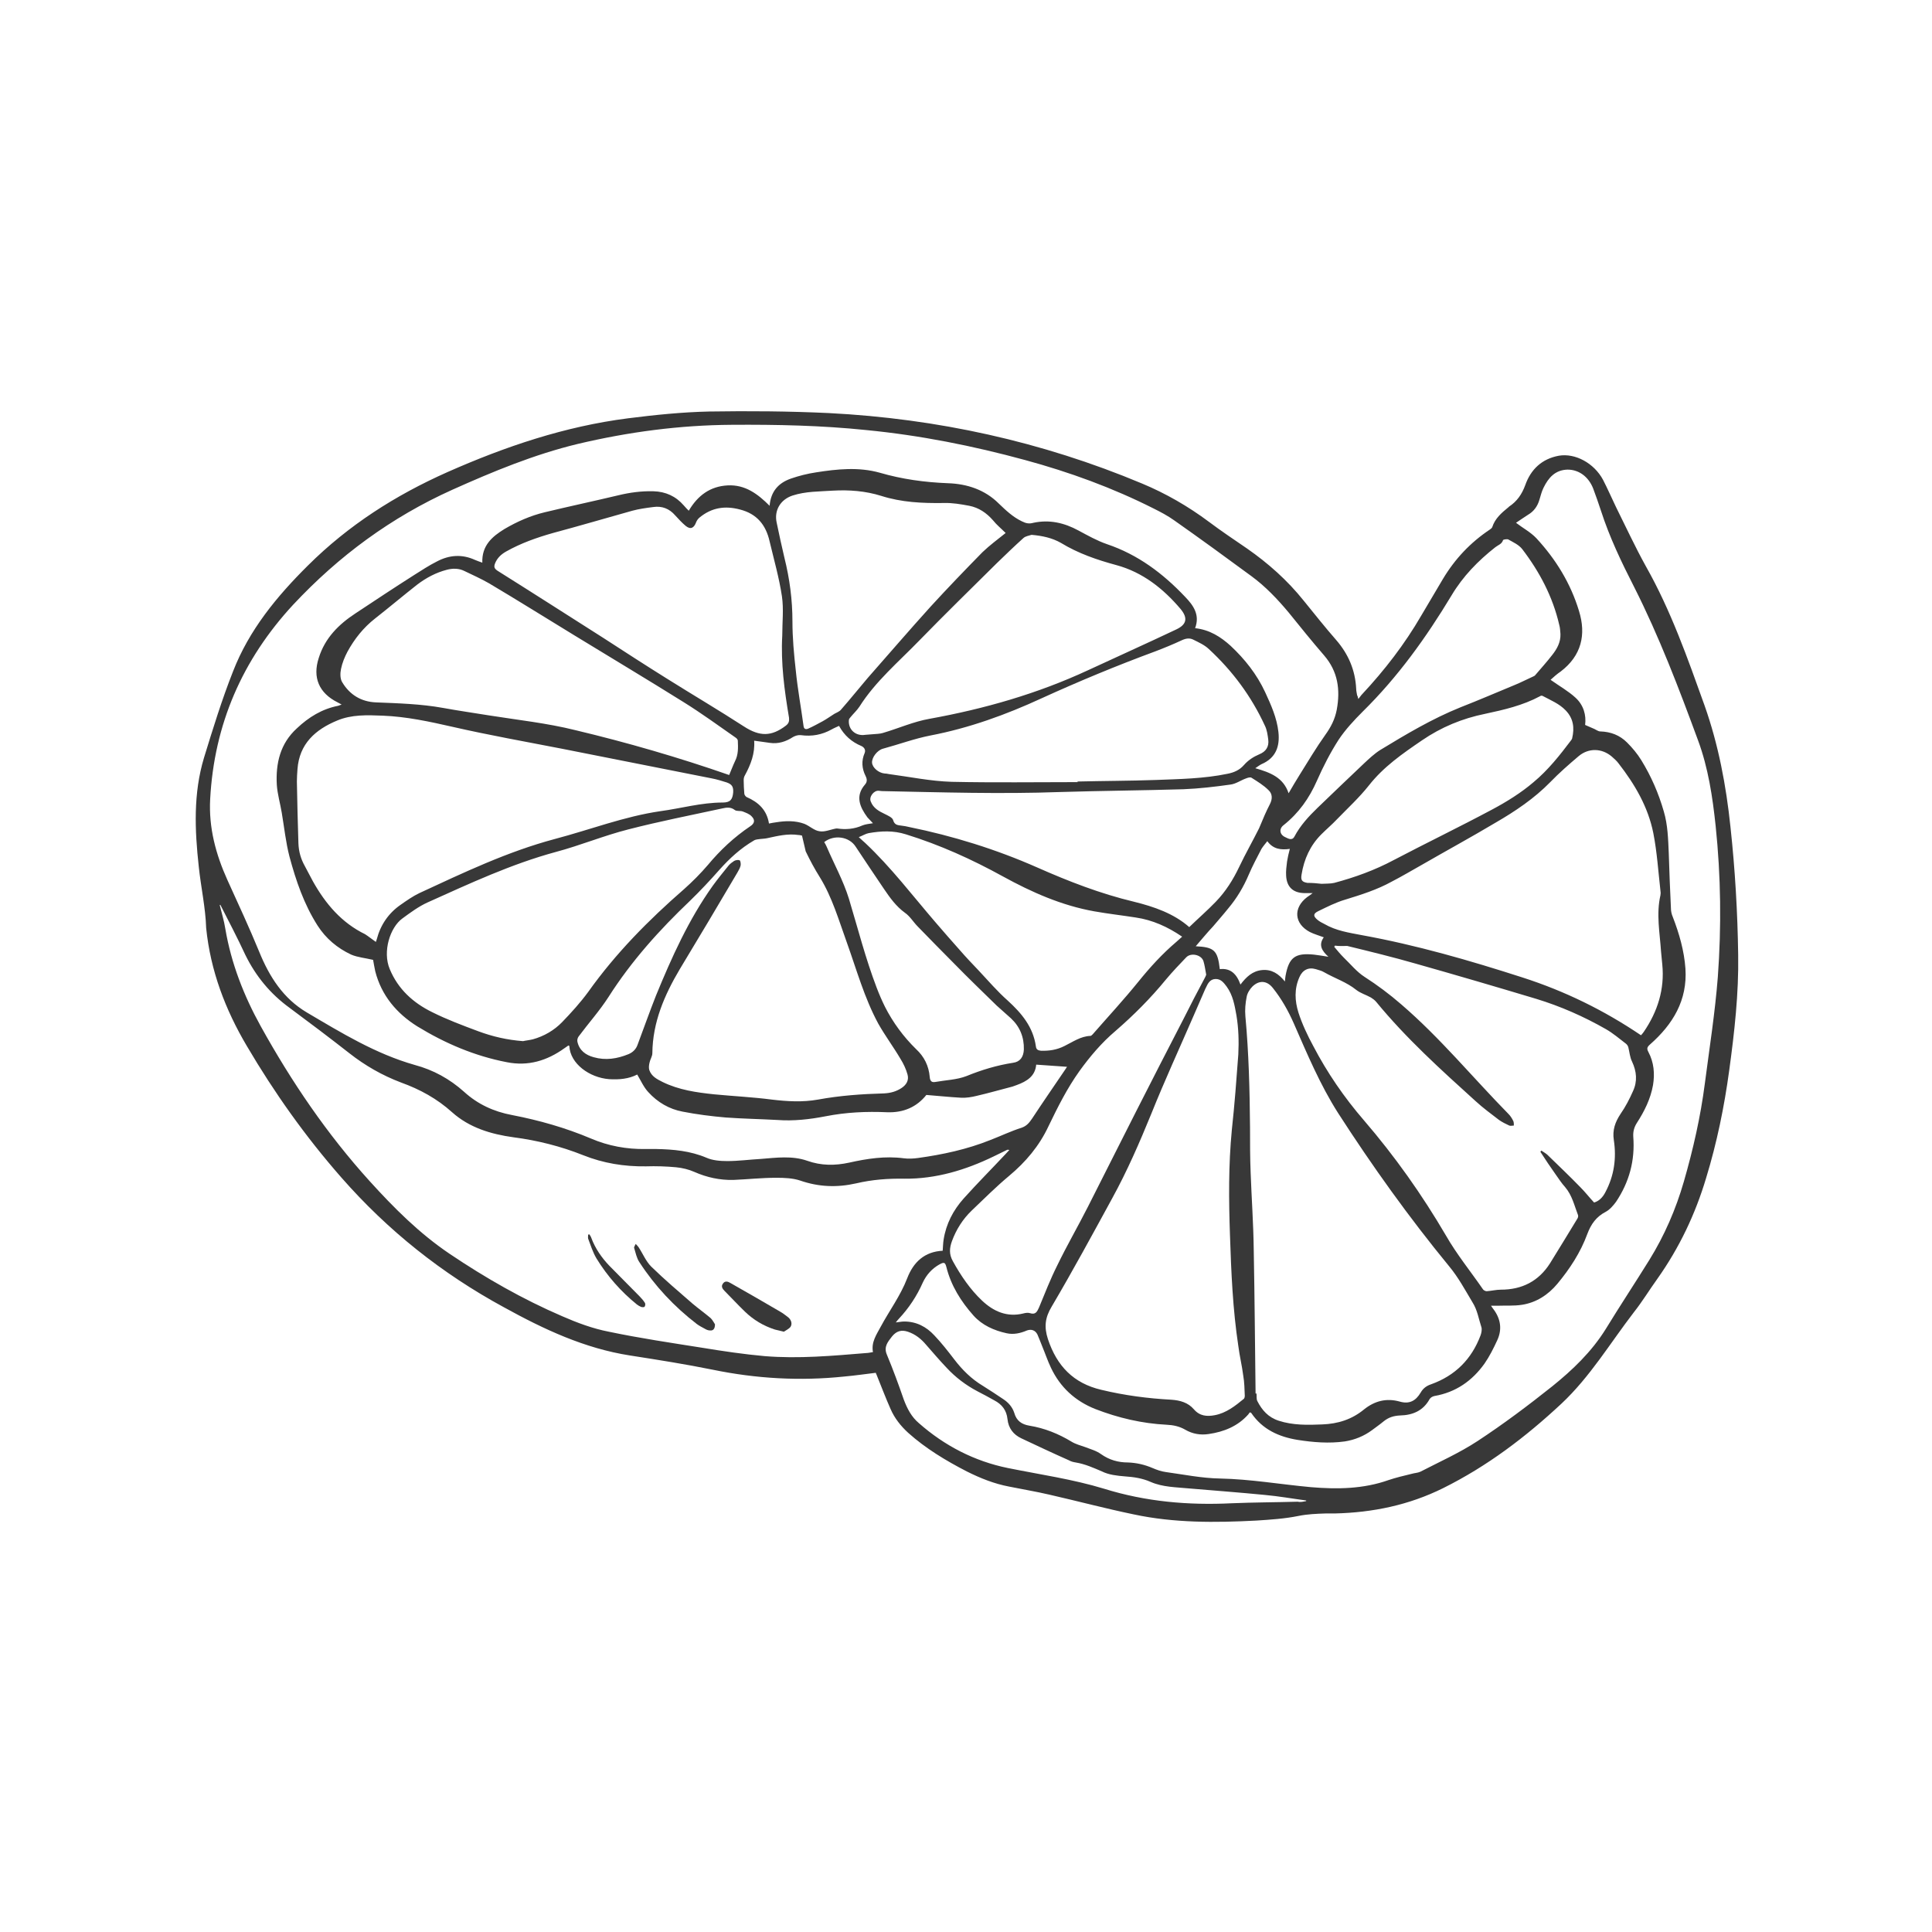 <?xml version="1.0" encoding="UTF-8"?>
<svg xmlns="http://www.w3.org/2000/svg" xmlns:xlink="http://www.w3.org/1999/xlink" width="500" zoomAndPan="magnify" viewBox="0 0 375 375" height="500" preserveAspectRatio="xMidYMid meet" version="1.0">
  <defs>
    <filter x="0%" y="0%" width="100%" height="100%" id="d866dc3e25">
      <feColorMatrix values="0 0 0 0 1 0 0 0 0 1 0 0 0 0 1 0 0 0 1 0" color-interpolation-filters="sRGB"></feColorMatrix>
    </filter>
    <mask id="a74aa185fb">
      <g filter="url(#d866dc3e25)">
        <rect x="-37.5" width="450" fill="#000000" y="-37.5" height="450" fill-opacity="0.78"></rect>
      </g>
    </mask>
    <clipPath id="779057bd13">
      <path d="M 0.5 0.688 L 300.5 0.688 L 300.5 216.688 L 0.5 216.688 Z M 0.5 0.688 " clip-rule="nonzero"></path>
    </clipPath>
    <clipPath id="27504f9d0b">
      <rect x="0" width="301" y="0" height="217"></rect>
    </clipPath>
  </defs>
  <g mask="url(#a74aa185fb)">
    <g transform="matrix(1, 0, 0, 1, 37, 79)">
      <g clip-path="url(#27504f9d0b)">
        <g clip-path="url(#779057bd13)">
          <path fill="#000000" d="M 226.652 56.672 C 227.012 56.25 227.133 56.012 227.371 55.77 C 231.742 51.09 235.637 46.051 238.871 40.473 C 240.25 38.133 241.625 35.793 243.062 33.391 C 245.398 29.492 248.395 26.312 252.168 23.793 C 252.348 23.672 252.586 23.492 252.645 23.312 C 253.184 21.633 254.441 20.555 255.762 19.473 C 255.82 19.414 255.879 19.414 255.879 19.352 C 257.438 18.332 258.395 16.953 259.055 15.152 C 260.133 12.094 262.289 10.055 265.582 9.453 C 268.758 8.914 272.41 10.895 274.148 14.133 C 275.047 15.875 275.824 17.672 276.664 19.414 C 278.578 23.254 280.375 27.152 282.473 30.934 C 287.324 39.512 290.559 48.75 293.852 57.93 C 296.547 65.551 298.043 73.469 298.883 81.508 C 299.781 89.789 300.262 98.066 300.379 106.348 C 300.5 113.848 299.66 121.285 298.645 128.727 C 297.684 135.805 296.246 142.824 294.152 149.664 C 292.055 156.684 288.941 163.223 284.688 169.223 C 283.133 171.383 281.754 173.664 280.137 175.703 C 275.523 181.703 271.633 188.242 266.062 193.461 C 259.113 199.941 251.688 205.582 243.125 209.84 C 236.477 213.141 229.469 214.582 222.102 214.762 C 221.504 214.762 220.902 214.762 220.305 214.762 C 218.566 214.82 216.832 214.883 215.035 215.242 C 212.398 215.781 209.645 215.961 206.887 216.141 C 198.922 216.562 190.898 216.621 183.051 214.941 C 177.543 213.801 172.152 212.359 166.641 211.102 C 164.066 210.5 161.492 210.082 158.855 209.543 C 155.98 209 153.285 207.922 150.648 206.602 C 146.578 204.5 142.684 202.16 139.27 199.102 C 137.832 197.781 136.637 196.281 135.855 194.48 C 134.898 192.324 134.059 190.102 133.16 187.883 C 133.102 187.762 133.043 187.645 132.98 187.461 C 130.945 187.703 128.91 188.004 126.871 188.184 C 118.309 189.082 109.805 188.602 101.359 186.863 C 96.027 185.781 90.699 184.941 85.309 184.102 C 76.441 182.723 68.539 179.004 60.812 174.742 C 48.773 168.203 38.293 159.863 29.25 149.547 C 22.301 141.625 16.25 133.105 10.922 124.047 C 6.73 116.969 3.855 109.406 3.016 101.129 C 2.895 97.168 1.996 93.207 1.578 89.188 C 0.801 82.109 0.5 75.031 2.598 68.07 C 4.332 62.43 6.07 56.789 8.227 51.332 C 11.34 43.293 16.73 36.75 22.781 30.754 C 30.625 22.953 39.73 17.133 49.852 12.633 C 61.109 7.652 72.672 3.754 84.887 2.195 C 90.098 1.535 95.371 0.992 100.641 0.875 C 108.367 0.754 116.152 0.812 123.879 1.176 C 144.898 2.254 165.203 6.695 184.668 14.852 C 189.281 16.773 193.652 19.293 197.664 22.293 C 200.062 24.094 202.578 25.773 205.031 27.453 C 209.164 30.332 212.879 33.633 216.051 37.594 C 218.148 40.172 220.184 42.75 222.34 45.211 C 224.738 47.973 226.055 51.09 226.234 54.691 C 226.234 55.109 226.352 55.531 226.414 55.949 C 226.531 56.129 226.531 56.25 226.652 56.672 Z M 213.117 74.969 C 213.895 73.648 214.555 72.508 215.273 71.371 C 216.891 68.789 218.449 66.148 220.246 63.629 C 221.324 62.129 222.102 60.629 222.461 58.77 C 223.18 54.871 222.699 51.332 220.004 48.211 C 217.668 45.512 215.395 42.691 213.117 39.871 C 210.961 37.293 208.625 34.832 205.93 32.852 C 200.961 29.191 195.93 25.531 190.898 21.992 C 189.641 21.094 188.262 20.371 186.945 19.715 C 178.98 15.691 170.594 12.633 161.969 10.293 C 151.848 7.535 141.605 5.492 131.125 4.473 C 122.441 3.574 113.758 3.395 105.07 3.453 C 94.949 3.516 85.008 4.832 75.125 7.172 C 66.68 9.215 58.715 12.512 50.809 16.055 C 38.949 21.395 28.77 28.891 19.906 38.371 C 10.023 49.051 4.574 61.59 3.793 76.109 C 3.496 81.629 4.871 86.789 7.148 91.828 C 9.246 96.449 11.398 101.066 13.316 105.746 C 15.293 110.605 17.988 114.809 22.539 117.508 C 29.25 121.465 35.895 125.547 43.504 127.707 C 47.098 128.668 50.27 130.406 53.086 132.926 C 55.719 135.324 58.836 136.766 62.367 137.426 C 67.641 138.445 72.73 139.887 77.699 141.984 C 81.055 143.426 84.648 144.086 88.301 144.023 C 89.02 144.023 89.68 144.023 90.398 144.023 C 93.691 144.086 96.984 144.387 100.102 145.707 C 101.297 146.246 102.797 146.363 104.172 146.363 C 106.328 146.363 108.547 146.066 110.703 145.945 C 113.695 145.707 116.75 145.285 119.684 146.305 C 122.379 147.266 125.074 147.266 127.832 146.664 C 131.305 145.887 134.84 145.344 138.434 145.824 C 139.332 145.945 140.289 145.887 141.188 145.766 C 145.977 145.105 150.711 144.086 155.203 142.285 C 157.238 141.504 159.215 140.547 161.309 139.887 C 162.328 139.527 162.809 138.867 163.348 138.086 C 165.441 134.906 167.598 131.785 169.754 128.605 C 169.875 128.367 170.055 128.188 170.113 128.066 C 168.137 127.945 166.16 127.766 164.125 127.645 C 163.945 129.867 162.328 130.887 160.352 131.605 C 160.055 131.727 159.812 131.785 159.516 131.906 C 157.18 132.508 154.902 133.168 152.566 133.707 C 151.609 133.945 150.531 134.125 149.512 134.066 C 147.297 133.945 145.141 133.707 142.805 133.527 C 140.945 135.867 138.371 137.004 135.199 136.887 C 131.184 136.707 127.23 136.887 123.277 137.664 C 120.164 138.266 117.051 138.625 113.875 138.387 C 110.582 138.207 107.227 138.145 103.875 137.906 C 101.059 137.664 98.242 137.305 95.488 136.766 C 92.914 136.285 90.637 134.965 88.84 132.984 C 87.941 132.027 87.402 130.766 86.684 129.566 C 85.066 130.406 83.211 130.586 81.234 130.465 C 77.402 130.168 73.688 127.465 73.508 124.047 C 73.508 123.988 73.449 123.988 73.328 123.926 C 73.09 124.105 72.789 124.285 72.551 124.465 C 69.195 126.867 65.543 128.008 61.352 127.168 C 55.121 125.965 49.371 123.508 43.98 120.207 C 39.969 117.688 37.035 114.207 35.836 109.527 C 35.656 108.746 35.535 107.906 35.418 107.309 C 33.918 106.949 32.422 106.828 31.164 106.289 C 28.469 105.027 26.254 103.168 24.637 100.648 C 22 96.508 20.445 91.949 19.188 87.27 C 18.469 84.508 18.168 81.57 17.688 78.75 C 17.391 76.949 16.852 75.148 16.73 73.352 C 16.492 69.148 17.391 65.309 20.625 62.371 C 22.898 60.211 25.535 58.59 28.648 57.992 C 28.828 57.93 29.008 57.871 29.309 57.75 C 28.949 57.57 28.77 57.449 28.531 57.332 C 24.938 55.531 23.617 52.531 24.875 48.691 C 26.074 44.852 28.711 42.211 32.004 40.051 C 35.895 37.473 39.609 35.012 43.383 32.613 C 44.82 31.711 46.258 30.754 47.816 29.973 C 50.211 28.711 52.668 28.531 55.18 29.672 C 55.602 29.852 56.078 30.031 56.617 30.211 C 56.5 26.914 58.477 25.172 60.93 23.672 C 63.387 22.234 65.961 21.094 68.719 20.434 C 73.449 19.293 78.238 18.273 83.031 17.133 C 85.246 16.594 87.523 16.293 89.801 16.352 C 92.195 16.414 94.172 17.312 95.73 19.113 C 96.027 19.473 96.328 19.773 96.688 20.133 C 98.422 17.191 100.82 15.395 104.234 15.215 C 107.648 15.031 110.102 16.895 112.379 19.172 C 112.617 16.352 114.117 14.734 116.512 13.895 C 118.07 13.352 119.746 12.934 121.363 12.691 C 125.496 12.035 129.688 11.613 133.762 12.754 C 138.074 14.012 142.445 14.613 146.996 14.793 C 150.711 14.914 154.184 16.055 156.879 18.754 C 158.258 20.074 159.574 21.332 161.309 22.172 C 162.148 22.594 162.746 22.711 163.586 22.473 C 166.699 21.812 169.574 22.473 172.332 23.973 C 174.129 24.934 175.926 25.953 177.84 26.613 C 183.891 28.652 188.742 32.312 193.055 36.871 C 194.672 38.551 195.93 40.352 194.969 42.93 C 197.785 43.23 199.941 44.613 201.859 46.352 C 204.613 48.93 206.949 51.871 208.566 55.352 C 209.703 57.812 210.84 60.332 211.141 63.09 C 211.441 65.852 210.66 68.129 207.848 69.328 C 207.488 69.512 207.188 69.75 206.648 70.109 C 209.582 70.949 212.098 71.91 213.117 74.969 Z M 5.77 96.629 C 5.711 96.629 5.711 96.629 5.652 96.688 C 6.012 98.188 6.488 99.688 6.73 101.246 C 7.867 107.969 10.324 114.266 13.617 120.207 C 19.605 131.008 26.492 141.145 34.758 150.266 C 39.488 155.484 44.402 160.406 50.27 164.363 C 57.219 169.043 64.465 173.184 72.133 176.484 C 75.008 177.742 78.059 178.883 81.176 179.484 C 87.164 180.742 93.273 181.645 99.32 182.602 C 103.336 183.262 107.406 183.863 111.422 184.223 C 118.008 184.762 124.598 184.164 131.184 183.621 C 131.543 183.621 131.965 183.504 132.441 183.441 C 132.082 181.523 133.102 180.082 133.941 178.523 C 135.617 175.402 137.773 172.523 139.09 169.105 C 140.289 165.984 142.445 163.945 145.977 163.766 C 146.039 163.043 146.039 162.324 146.156 161.605 C 146.637 158.543 148.016 155.906 150.051 153.625 C 152.688 150.684 155.441 147.926 158.137 145.047 C 158.375 144.746 158.676 144.504 158.914 144.207 C 158.676 144.145 158.555 144.145 158.438 144.207 C 157.598 144.625 156.699 145.047 155.859 145.465 C 150.41 148.105 144.66 149.844 138.551 149.785 C 135.379 149.727 132.262 149.965 129.207 150.684 C 125.496 151.523 121.961 151.406 118.309 150.145 C 116.871 149.664 115.195 149.605 113.637 149.605 C 110.883 149.605 108.125 149.906 105.371 150.023 C 102.734 150.086 100.219 149.547 97.766 148.465 C 96.688 147.984 95.43 147.684 94.23 147.566 C 92.316 147.387 90.34 147.324 88.363 147.387 C 84.168 147.445 80.098 146.785 76.203 145.227 C 71.832 143.484 67.281 142.344 62.668 141.746 C 58.297 141.145 54.105 139.887 50.75 136.887 C 47.816 134.246 44.52 132.445 40.867 131.125 C 37.215 129.746 33.859 127.828 30.805 125.426 C 26.973 122.426 23.078 119.488 19.188 116.605 C 15.473 113.906 12.656 110.488 10.621 106.348 C 9.066 102.988 7.387 99.809 5.77 96.629 Z M 263.965 52.949 C 265.645 54.152 267.379 55.109 268.816 56.43 C 270.375 57.871 270.914 59.789 270.672 61.711 C 271.391 62.012 271.93 62.25 272.469 62.492 C 272.828 62.672 273.25 62.969 273.609 62.969 C 275.645 63.031 277.383 63.691 278.82 65.129 C 279.836 66.148 280.797 67.289 281.574 68.551 C 283.492 71.668 284.93 74.969 285.945 78.508 C 286.727 81.148 286.785 83.91 286.906 86.609 C 287.023 90.148 287.145 93.688 287.324 97.227 C 287.324 97.828 287.445 98.43 287.684 98.969 C 288.941 102.207 289.898 105.566 290.141 108.988 C 290.559 115.168 287.684 119.848 283.25 123.746 C 282.711 124.227 282.594 124.527 282.953 125.188 C 284.031 127.227 284.211 129.387 283.852 131.605 C 283.371 134.305 282.172 136.707 280.734 138.926 C 280.195 139.766 279.957 140.605 280.016 141.625 C 280.375 146.246 279.238 150.445 276.664 154.285 C 276.125 155.004 275.465 155.785 274.688 156.203 C 272.828 157.164 271.812 158.605 271.094 160.523 C 269.773 164.125 267.68 167.305 265.285 170.184 C 263.488 172.344 261.152 173.844 258.395 174.262 C 256.84 174.504 255.16 174.383 253.543 174.445 C 253.184 174.445 252.887 174.445 252.406 174.445 C 252.586 174.742 252.707 174.863 252.824 175.043 C 254.262 176.902 254.621 179.004 253.605 181.164 C 252.887 182.723 252.105 184.281 251.148 185.664 C 248.754 189.023 245.578 191.242 241.445 191.961 C 241.086 192.023 240.668 192.262 240.488 192.562 C 239.23 194.844 237.195 195.684 234.738 195.742 C 233.539 195.801 232.523 196.102 231.562 196.883 C 230.844 197.48 230.066 198.023 229.348 198.562 C 227.73 199.762 225.934 200.48 224.02 200.781 C 220.965 201.203 217.91 200.961 214.855 200.48 C 211.199 199.883 208.027 198.441 205.871 195.262 C 205.871 195.203 205.75 195.203 205.57 195.141 C 205.512 195.262 205.391 195.383 205.27 195.562 C 203.234 197.844 200.539 198.922 197.605 199.344 C 196.047 199.582 194.492 199.344 193.055 198.504 C 191.914 197.844 190.719 197.602 189.461 197.543 C 184.668 197.301 180.059 196.223 175.566 194.48 C 171.672 192.922 168.797 190.281 167 186.504 C 166.34 185.121 165.863 183.684 165.262 182.242 C 164.965 181.465 164.664 180.742 164.363 180.023 C 163.945 179.184 163.168 178.941 162.328 179.242 C 161.07 179.781 159.754 180.082 158.375 179.781 C 155.922 179.242 153.645 178.223 151.969 176.363 C 149.512 173.602 147.594 170.543 146.695 166.945 C 146.457 166.043 146.277 165.926 145.379 166.402 C 143.883 167.242 142.805 168.445 142.086 170.004 C 140.945 172.582 139.391 174.922 137.473 176.965 C 137.293 177.145 137.113 177.383 136.875 177.684 C 137.473 177.625 138.012 177.504 138.492 177.504 C 140.887 177.504 142.805 178.523 144.359 180.203 C 145.738 181.645 146.996 183.262 148.195 184.824 C 149.75 186.863 151.547 188.664 153.766 189.984 C 155.082 190.824 156.398 191.664 157.719 192.562 C 158.734 193.223 159.516 194.121 159.875 195.262 C 160.293 196.762 161.309 197.48 162.809 197.723 C 165.742 198.203 168.438 199.281 171.012 200.844 C 171.793 201.32 172.75 201.562 173.59 201.863 C 174.668 202.281 175.805 202.582 176.703 203.242 C 178.32 204.383 180.059 204.863 181.914 204.863 C 183.59 204.922 185.148 205.281 186.703 205.941 C 187.543 206.301 188.383 206.602 189.281 206.723 C 192.754 207.203 196.289 207.922 199.82 207.98 C 205.75 208.102 211.559 209.121 217.488 209.66 C 222.582 210.082 227.609 210.02 232.523 208.281 C 233.961 207.801 235.457 207.441 236.953 207.082 C 237.555 206.902 238.152 206.902 238.691 206.66 C 242.406 204.742 246.297 203 249.77 200.723 C 254.801 197.422 259.594 193.824 264.266 190.102 C 268.219 186.922 271.93 183.383 274.688 178.941 C 277.441 174.445 280.375 170.004 283.133 165.562 C 286.066 160.824 288.281 155.727 289.84 150.324 C 291.637 144.086 293.074 137.785 293.91 131.305 C 294.809 124.406 295.887 117.566 296.426 110.668 C 297.145 100.887 297.027 91.109 296.008 81.328 C 295.41 75.691 294.57 70.051 292.594 64.711 C 288.883 54.629 285.047 44.551 280.195 34.953 C 277.742 30.152 275.406 25.293 273.727 20.074 C 273.25 18.633 272.77 17.254 272.23 15.812 C 271.332 13.535 269.477 12.152 267.262 12.152 C 264.863 12.215 263.547 13.715 262.59 15.691 C 262.23 16.414 262.051 17.191 261.809 17.973 C 261.449 19.234 260.73 20.254 259.594 20.914 C 258.754 21.453 257.977 21.992 257.258 22.473 C 258.574 23.492 260.074 24.273 261.211 25.473 C 264.984 29.551 267.859 34.23 269.477 39.57 C 270.914 44.191 269.953 48.27 265.941 51.332 C 265.223 51.812 264.566 52.41 263.965 52.949 Z M 222.102 104.547 C 222.043 104.609 222.043 104.727 221.98 104.789 C 222.582 105.508 223.18 106.227 223.84 106.887 C 225.156 108.148 226.352 109.648 227.852 110.605 C 230.367 112.227 232.703 113.969 234.977 115.945 C 242.523 122.426 248.871 130.168 255.82 137.246 C 256.18 137.605 256.48 138.086 256.719 138.566 C 256.84 138.805 256.84 139.164 256.84 139.465 C 256.539 139.465 256.18 139.586 255.941 139.465 C 255.281 139.164 254.562 138.805 253.965 138.387 C 252.406 137.188 250.848 136.047 249.41 134.727 C 242.645 128.605 235.938 122.547 230.125 115.469 C 229.828 115.105 229.469 114.867 229.109 114.629 C 228.148 114.086 227.07 113.789 226.234 113.129 C 224.379 111.629 222.102 110.906 220.004 109.707 C 219.527 109.406 218.926 109.289 218.387 109.109 C 216.949 108.688 215.812 109.289 215.215 110.668 C 214.195 112.945 214.316 115.285 215.035 117.566 C 215.754 119.785 216.77 121.945 217.91 124.047 C 220.605 129.207 223.898 134.008 227.73 138.445 C 233.719 145.406 238.992 152.844 243.664 160.824 C 245.758 164.484 248.453 167.785 250.848 171.262 C 250.969 171.445 251.328 171.625 251.566 171.625 C 252.465 171.562 253.426 171.324 254.324 171.324 C 258.395 171.324 261.629 169.703 263.848 166.223 C 265.645 163.344 267.379 160.465 269.176 157.523 C 269.297 157.344 269.355 157.043 269.297 156.863 C 268.578 155.004 268.16 153.023 266.781 151.406 C 266.121 150.684 265.582 149.844 264.984 149.004 C 263.965 147.566 262.949 146.066 261.988 144.566 C 262.051 144.504 262.109 144.387 262.168 144.324 C 262.527 144.566 262.949 144.805 263.309 145.105 C 265.465 147.207 267.68 149.305 269.773 151.465 C 270.672 152.363 271.453 153.383 272.41 154.406 C 273.309 154.164 274.086 153.445 274.625 152.363 C 276.305 149.184 276.781 145.824 276.242 142.285 C 275.945 140.367 276.484 138.805 277.562 137.188 C 278.52 135.805 279.297 134.305 279.957 132.805 C 280.855 130.887 280.676 128.965 279.777 127.047 C 279.359 126.207 279.297 125.246 279.059 124.285 C 279 124.047 278.82 123.746 278.578 123.566 C 277.32 122.605 276.062 121.527 274.688 120.746 C 270.375 118.285 265.883 116.309 261.152 114.867 C 253.363 112.527 245.578 110.246 237.734 108.027 C 233.359 106.77 228.93 105.688 224.496 104.609 C 223.777 104.609 222.941 104.668 222.102 104.547 Z M 206.707 191.484 C 206.77 191.484 206.828 191.484 206.887 191.484 C 206.949 191.961 206.828 192.562 207.066 192.98 C 207.965 194.723 209.164 196.102 211.199 196.762 C 213.957 197.66 216.832 197.602 219.645 197.48 C 222.699 197.363 225.395 196.523 227.789 194.543 C 229.828 192.922 232.102 192.324 234.68 193.043 C 236.535 193.582 237.793 192.922 238.75 191.301 C 239.23 190.461 239.891 189.984 240.789 189.684 C 245.461 188.004 248.633 184.824 250.371 180.203 C 250.551 179.723 250.668 179.062 250.551 178.645 C 250.012 177.023 249.77 175.285 248.812 173.785 C 247.375 171.383 246.059 168.922 244.262 166.766 C 236.477 157.285 229.348 147.324 222.699 137.004 C 219.227 131.547 216.711 125.547 214.137 119.668 C 213.059 117.207 211.738 114.867 210.062 112.766 C 208.926 111.328 207.426 111.207 206.109 112.469 C 205.57 113.008 205.09 113.789 204.973 114.508 C 204.73 115.707 204.613 117.027 204.73 118.285 C 205.391 125.426 205.57 132.625 205.629 139.824 C 205.629 142.766 205.629 145.707 205.75 148.645 C 205.93 153.625 206.289 158.543 206.348 163.523 C 206.527 172.762 206.59 182.121 206.707 191.484 Z M 118.668 83.188 C 118.605 83.188 118.25 83.07 117.949 83.07 C 115.914 82.77 113.938 83.25 112.02 83.668 C 111.539 83.789 111.062 83.789 110.582 83.848 C 110.164 83.91 109.684 83.91 109.324 84.148 C 106.75 85.648 104.594 87.629 102.617 89.848 C 100.82 91.887 98.902 93.93 96.926 95.848 C 90.996 101.488 85.547 107.547 81.113 114.508 C 79.379 117.207 77.223 119.605 75.305 122.188 C 75.125 122.426 75.008 122.848 75.066 123.148 C 75.426 124.887 76.684 125.785 78.238 126.207 C 80.574 126.867 82.793 126.508 85.008 125.605 C 85.848 125.246 86.445 124.648 86.746 123.805 C 87.941 120.625 89.082 117.387 90.34 114.207 C 93.395 106.77 96.688 99.449 101.359 92.91 C 102.316 91.59 103.395 90.27 104.414 89.008 C 104.711 88.648 105.133 88.348 105.492 88.109 C 105.789 87.93 106.328 87.867 106.57 87.988 C 106.75 88.109 106.809 88.707 106.75 89.008 C 106.629 89.488 106.391 89.91 106.148 90.328 C 102.438 96.629 98.723 102.867 94.949 109.109 C 91.957 114.148 89.68 119.426 89.621 125.426 C 89.621 126.027 89.199 126.625 89.082 127.227 C 88.961 127.707 88.902 128.246 89.02 128.668 C 89.441 129.926 90.52 130.465 91.598 131.008 C 94.77 132.566 98.184 133.047 101.598 133.406 C 105.312 133.766 109.086 133.945 112.797 134.426 C 115.793 134.785 118.785 134.965 121.781 134.426 C 126.035 133.645 130.285 133.348 134.598 133.227 C 135.855 133.164 136.934 132.867 137.953 132.207 C 138.973 131.547 139.449 130.645 139.152 129.566 C 138.852 128.484 138.371 127.465 137.773 126.508 C 136.395 124.168 134.777 122.008 133.461 119.668 C 130.766 114.688 129.27 109.227 127.352 103.887 C 125.793 99.566 124.535 95.188 122.141 91.289 C 121.121 89.668 120.223 87.988 119.387 86.25 C 119.145 85.348 118.965 84.328 118.668 83.188 Z M 35.957 103.828 C 36.016 103.648 36.074 103.469 36.137 103.289 C 36.855 100.527 38.41 98.25 40.746 96.629 C 41.945 95.789 43.145 94.949 44.402 94.348 C 52.965 90.387 61.469 86.309 70.695 83.848 C 77.52 82.051 84.168 79.469 91.176 78.449 C 95.191 77.91 99.141 76.77 103.273 76.77 C 104.711 76.77 105.191 76.23 105.312 74.789 C 105.371 73.711 105.07 73.23 104.055 72.871 C 103.094 72.57 102.137 72.27 101.18 72.09 C 91.477 70.168 81.773 68.25 72.07 66.328 C 65.004 64.949 57.875 63.691 50.809 62.07 C 46.316 61.051 41.887 60.09 37.273 59.91 C 34.277 59.789 31.227 59.672 28.41 60.871 C 24.219 62.609 21.102 65.371 20.742 70.289 C 20.684 71.07 20.625 71.91 20.625 72.691 C 20.684 76.711 20.805 80.668 20.922 84.688 C 20.984 86.309 21.402 87.75 22.18 89.129 C 22.719 90.09 23.199 91.109 23.738 92.07 C 26.195 96.449 29.309 100.109 33.859 102.328 C 34.52 102.746 35.176 103.289 35.957 103.828 Z M 203.355 125.668 C 203.477 123.148 203.414 120.625 202.996 118.105 C 202.637 116.129 202.336 114.207 201.078 112.469 C 200.48 111.688 199.941 110.969 198.863 111.027 C 197.844 111.086 197.426 111.926 197.066 112.707 C 197.008 112.766 197.008 112.887 196.945 112.945 C 196.168 114.688 195.449 116.426 194.672 118.168 C 191.914 124.527 189.039 130.766 186.465 137.188 C 184.188 142.766 181.793 148.285 178.859 153.625 C 175.027 160.645 171.191 167.723 167.121 174.625 C 165.863 176.723 165.621 178.523 166.402 180.922 C 168.137 186.145 171.371 189.504 176.762 190.762 C 181.254 191.844 185.805 192.441 190.359 192.684 C 192.035 192.801 193.594 193.223 194.73 194.543 C 195.867 195.863 197.246 195.98 198.805 195.684 C 201.02 195.262 202.758 193.883 204.434 192.504 C 204.551 192.383 204.613 192.141 204.613 191.961 C 204.551 190.641 204.551 189.324 204.312 188.004 C 204.074 186.082 203.594 184.164 203.355 182.242 C 202.277 175.102 201.977 167.965 201.738 160.766 C 201.5 153.926 201.438 147.145 202.098 140.305 C 202.637 135.387 202.996 130.527 203.355 125.668 Z M 281.516 121.945 C 281.695 121.766 281.875 121.527 282.055 121.285 C 284.75 117.328 286.125 113.008 285.648 108.207 C 285.586 107.367 285.469 106.527 285.406 105.688 C 285.168 102.027 284.449 98.43 285.289 94.77 C 285.348 94.469 285.348 94.168 285.289 93.867 C 284.867 90.148 284.629 86.367 283.91 82.711 C 282.891 77.609 280.316 73.23 277.141 69.148 C 276.781 68.668 276.305 68.25 275.824 67.828 C 273.906 66.211 271.332 66.148 269.414 67.77 C 267.5 69.391 265.645 71.012 263.906 72.809 C 260.793 75.988 257.137 78.449 253.305 80.668 C 248.574 83.488 243.723 86.129 238.93 88.891 C 237.016 89.969 235.098 91.109 233.121 92.129 C 230.305 93.688 227.25 94.648 224.137 95.609 C 222.281 96.148 220.543 97.047 218.809 97.887 C 217.848 98.367 217.91 98.848 218.688 99.508 C 219.105 99.867 219.586 100.109 220.066 100.348 C 222.34 101.668 224.797 102.027 227.312 102.508 C 237.914 104.43 248.273 107.426 258.516 110.727 C 266.723 113.367 274.328 117.086 281.516 121.945 Z M 64.523 123.086 C 65.004 122.965 65.723 122.906 66.441 122.727 C 68.598 122.125 70.574 120.988 72.133 119.367 C 73.93 117.508 75.664 115.586 77.16 113.547 C 82.492 106.047 88.902 99.566 95.789 93.57 C 97.406 92.129 98.961 90.57 100.398 88.891 C 102.797 86.008 105.492 83.488 108.605 81.391 C 109.445 80.848 109.625 80.188 108.906 79.469 C 108.484 78.988 107.766 78.75 107.168 78.508 C 106.688 78.328 105.969 78.508 105.609 78.211 C 104.832 77.609 103.992 77.73 103.215 77.91 C 97.105 79.23 90.996 80.43 84.949 81.988 C 80.215 83.188 75.605 85.109 70.875 86.367 C 62.25 88.707 54.164 92.488 46.02 96.148 C 44.281 96.93 42.664 98.129 41.105 99.27 C 38.711 101.008 37.215 105.688 38.652 109.109 C 40.27 113.008 43.203 115.648 46.855 117.445 C 49.73 118.887 52.785 120.027 55.84 121.168 C 58.594 122.188 61.41 122.848 64.523 123.086 Z M 114.836 44.371 C 114.836 41.793 115.133 39.211 114.773 36.75 C 114.234 33.152 113.219 29.613 112.379 26.074 C 111.66 22.895 109.922 20.734 106.629 19.895 C 103.695 19.113 101.117 19.531 98.781 21.453 C 98.484 21.691 98.242 22.055 98.125 22.352 C 97.703 23.492 97.047 23.852 96.09 23.074 C 95.371 22.473 94.711 21.754 94.051 21.031 C 92.914 19.715 91.477 19.172 89.801 19.414 C 88.422 19.594 87.043 19.773 85.727 20.133 C 80.574 21.574 75.484 23.074 70.336 24.453 C 67.16 25.352 64.105 26.434 61.23 28.051 C 60.273 28.594 59.492 29.312 59.074 30.391 C 58.836 31.051 58.953 31.352 59.555 31.773 C 66.441 36.094 73.27 40.473 80.156 44.852 C 84.23 47.492 88.301 50.133 92.434 52.711 C 97.406 55.832 102.496 58.832 107.406 62.012 C 110.461 63.988 112.738 63.988 115.555 61.832 C 116.094 61.41 116.211 60.992 116.152 60.332 C 115.254 54.992 114.535 49.711 114.836 44.371 Z M 104.531 71.43 C 104.891 70.59 105.25 69.629 105.672 68.73 C 106.328 67.469 106.27 66.09 106.211 64.77 C 106.211 64.531 105.969 64.289 105.789 64.172 C 102.438 61.832 99.141 59.43 95.668 57.27 C 88.66 52.891 81.535 48.633 74.469 44.312 C 68.957 40.953 63.508 37.531 57.938 34.23 C 56.379 33.332 54.762 32.613 53.145 31.832 C 52.066 31.293 50.871 31.293 49.73 31.594 C 47.637 32.133 45.719 33.152 43.98 34.473 C 41.227 36.633 38.531 38.91 35.777 41.07 C 33.559 42.812 31.824 44.973 30.445 47.492 C 29.906 48.512 29.43 49.652 29.188 50.852 C 29.008 51.691 29.008 52.77 29.43 53.43 C 30.867 55.832 33.082 57.211 35.957 57.332 C 40.328 57.512 44.699 57.629 49.012 58.41 C 51.949 58.949 54.941 59.371 57.875 59.852 C 63.508 60.75 69.195 61.352 74.707 62.73 C 84.77 65.129 94.711 68.012 104.531 71.43 Z M 172.152 72.809 C 172.152 72.75 172.152 72.75 172.152 72.691 C 177.242 72.57 182.273 72.57 187.363 72.391 C 191.977 72.211 196.648 72.148 201.258 71.191 C 202.516 70.949 203.594 70.469 204.434 69.512 C 205.27 68.551 206.289 67.891 207.426 67.41 C 208.746 66.871 209.344 65.91 209.164 64.531 C 209.043 63.629 208.926 62.672 208.504 61.832 C 205.871 56.129 202.219 51.211 197.605 46.953 C 196.766 46.172 195.688 45.691 194.609 45.152 C 193.891 44.793 193.172 44.91 192.395 45.27 C 190.719 46.051 188.98 46.77 187.242 47.43 C 179.758 50.191 172.391 53.25 165.145 56.551 C 158.258 59.73 151.129 62.309 143.641 63.75 C 140.527 64.352 137.473 65.488 134.359 66.328 C 133.281 66.629 132.203 68.012 132.262 69.031 C 132.324 69.988 133.52 71.012 134.66 71.129 C 134.957 71.129 135.258 71.191 135.559 71.25 C 139.629 71.789 143.641 72.629 147.715 72.75 C 155.922 72.93 164.066 72.809 172.152 72.809 Z M 163.227 24.812 C 162.688 24.992 162.09 25.051 161.668 25.414 C 159.934 26.973 158.195 28.652 156.52 30.273 C 151.488 35.254 146.398 40.23 141.426 45.332 C 137.414 49.473 132.922 53.25 129.809 58.172 C 129.328 58.891 128.668 59.492 128.129 60.152 C 128.012 60.332 127.77 60.512 127.77 60.75 C 127.59 62.609 129.09 63.93 130.945 63.629 C 131.426 63.57 131.965 63.57 132.441 63.512 C 133.102 63.449 133.762 63.449 134.359 63.27 C 137.414 62.371 140.348 61.051 143.461 60.512 C 154.062 58.59 164.363 55.652 174.188 51.09 C 179.879 48.449 185.625 45.871 191.316 43.172 C 193.352 42.211 193.594 40.953 192.156 39.211 C 188.801 35.254 184.789 32.07 179.699 30.691 C 175.926 29.672 172.27 28.414 168.918 26.371 C 167.238 25.414 165.324 24.992 163.227 24.812 Z M 193.832 100.949 C 195.57 99.27 197.367 97.707 198.984 96.027 C 200.898 94.047 202.336 91.77 203.535 89.25 C 204.73 86.73 206.109 84.328 207.367 81.809 C 207.426 81.688 207.488 81.508 207.547 81.391 C 208.145 79.949 208.746 78.508 209.465 77.129 C 210.004 76.109 210.004 75.09 209.223 74.371 C 208.266 73.41 207.066 72.691 205.93 71.969 C 205.691 71.789 205.152 71.969 204.852 72.09 C 203.836 72.449 202.875 73.168 201.797 73.289 C 198.805 73.711 195.75 74.07 192.695 74.191 C 184.727 74.43 176.762 74.488 168.797 74.73 C 157.238 75.148 145.738 74.789 134.18 74.551 C 134 74.551 133.762 74.488 133.582 74.488 C 132.621 74.371 131.605 75.691 132.023 76.59 C 132.504 77.848 133.582 78.449 134.719 78.988 C 135.316 79.289 136.156 79.648 136.336 80.129 C 136.637 81.211 137.293 81.148 138.074 81.27 C 138.492 81.328 138.973 81.391 139.391 81.508 C 147.953 83.25 156.281 85.828 164.305 89.367 C 170.414 92.07 176.582 94.469 183.109 96.027 C 187.004 96.988 190.836 98.309 193.832 100.949 Z M 158.195 24.453 C 157.359 23.613 156.461 22.895 155.742 21.992 C 154.484 20.555 152.984 19.531 151.129 19.172 C 149.512 18.871 147.836 18.574 146.156 18.633 C 142.023 18.691 138.012 18.512 134.059 17.254 C 131.004 16.293 127.832 16.055 124.656 16.234 C 122.02 16.414 119.387 16.352 116.812 17.191 C 114.477 17.973 113.219 20.074 113.758 22.473 C 114.234 24.754 114.715 26.973 115.254 29.254 C 116.273 33.332 116.812 37.41 116.812 41.613 C 116.812 44.793 117.109 48.031 117.469 51.211 C 117.828 54.812 118.488 58.352 118.965 61.891 C 119.027 62.551 119.445 62.609 119.863 62.43 C 120.824 62.012 121.781 61.469 122.68 60.992 C 123.457 60.57 124.176 60.031 124.957 59.551 C 125.375 59.309 125.914 59.129 126.215 58.77 C 128.012 56.73 129.688 54.629 131.426 52.59 C 135.496 47.973 139.512 43.293 143.641 38.73 C 146.938 35.133 150.289 31.652 153.703 28.172 C 155.082 26.852 156.699 25.652 158.195 24.453 Z M 197.125 110.188 C 196.945 109.227 196.828 108.328 196.586 107.547 C 196.168 106.289 194.133 105.867 193.234 106.828 C 191.914 108.207 190.598 109.586 189.34 111.086 C 186.344 114.746 183.051 118.047 179.52 121.105 C 176.824 123.387 174.547 126.086 172.512 128.906 C 170.113 132.266 168.316 135.867 166.52 139.586 C 164.723 143.426 162.09 146.547 158.855 149.246 C 156.34 151.344 154.004 153.684 151.609 155.965 C 149.871 157.645 148.613 159.625 147.773 161.902 C 147.297 163.223 147.176 164.426 147.953 165.805 C 149.512 168.625 151.309 171.266 153.586 173.422 C 155.801 175.523 158.438 176.723 161.609 175.945 C 162.027 175.824 162.566 175.762 162.926 175.883 C 164.004 176.242 164.305 175.582 164.664 174.805 C 165.801 172.043 166.879 169.285 168.199 166.645 C 170.055 162.805 172.211 159.086 174.129 155.305 C 177.242 149.184 180.355 142.945 183.469 136.824 C 186.586 130.707 189.699 124.586 192.875 118.469 C 194.133 115.945 195.449 113.426 196.766 110.969 C 196.945 110.668 197.066 110.367 197.125 110.188 Z M 129.688 83.488 C 130.285 84.027 130.586 84.328 130.945 84.629 C 135.977 89.367 140.109 94.828 144.602 100.047 C 146.156 101.848 147.715 103.648 149.273 105.387 C 150.469 106.77 151.727 108.086 152.984 109.406 C 154.844 111.387 156.578 113.426 158.617 115.227 C 161.309 117.688 163.527 120.328 164.066 124.105 C 164.125 124.707 164.484 124.887 165.023 124.945 C 166.641 125.008 168.137 124.766 169.574 124.047 C 171.191 123.266 172.75 122.125 174.668 122.066 C 174.785 122.066 174.965 121.887 175.086 121.766 C 178.02 118.406 181.074 115.105 183.891 111.629 C 186.164 108.809 188.562 106.168 191.316 103.828 C 191.676 103.527 192.035 103.168 192.453 102.809 C 189.641 100.887 186.703 99.566 183.469 99.09 C 180.777 98.668 178.082 98.367 175.387 97.887 C 169.035 96.75 163.227 94.168 157.656 91.109 C 151.668 87.809 145.438 84.988 138.852 82.949 C 136.395 82.168 134 82.289 131.605 82.711 C 131.004 82.828 130.465 83.188 129.688 83.488 Z M 265.883 44.07 C 265.824 43.473 265.824 42.871 265.645 42.273 C 264.387 36.812 261.809 31.953 258.457 27.574 C 257.797 26.734 256.719 26.254 255.762 25.711 C 255.52 25.594 254.801 25.711 254.742 25.832 C 254.504 26.613 253.785 26.793 253.246 27.211 C 249.891 29.852 246.957 32.852 244.742 36.57 C 239.828 44.73 234.32 52.41 227.492 59.129 C 225.812 60.809 224.137 62.609 222.82 64.59 C 221.203 67.109 219.824 69.809 218.629 72.508 C 217.129 75.93 215.094 78.809 212.16 81.148 C 211.199 81.867 211.379 83.008 212.457 83.488 C 212.996 83.73 213.777 84.27 214.254 83.367 C 215.395 81.211 217.012 79.469 218.746 77.789 C 221.742 74.91 224.738 72.031 227.789 69.148 C 228.75 68.25 229.766 67.289 230.906 66.57 C 235.938 63.512 240.969 60.512 246.477 58.289 C 250.012 56.91 253.484 55.41 256.957 53.973 C 258.156 53.492 259.293 52.891 260.492 52.352 C 260.672 52.289 260.91 52.172 261.031 51.992 C 262.109 50.73 263.246 49.473 264.266 48.152 C 265.223 46.953 265.941 45.633 265.883 44.07 Z M 219.527 92.547 C 220.363 92.488 221.203 92.547 221.98 92.367 C 225.992 91.289 229.828 89.91 233.539 87.93 C 239.828 84.629 246.297 81.508 252.586 78.148 C 255.402 76.648 258.215 74.91 260.672 72.809 C 263.488 70.469 265.762 67.59 267.98 64.648 C 268.039 64.531 268.156 64.41 268.156 64.289 C 268.637 62.25 268.398 60.449 266.902 58.891 C 265.645 57.57 263.965 56.91 262.41 56.07 C 262.289 56.012 262.051 56.012 261.93 56.129 C 258.574 57.93 254.922 58.77 251.27 59.551 C 246.836 60.449 242.766 62.129 238.992 64.711 C 235.219 67.289 231.562 69.809 228.688 73.469 C 226.832 75.809 224.617 77.848 222.52 80.008 C 221.562 81.027 220.484 81.93 219.465 82.949 C 217.309 85.109 216.113 87.75 215.633 90.75 C 215.453 91.828 215.691 92.188 216.77 92.367 C 217.668 92.367 218.566 92.43 219.527 92.547 Z M 122.98 84.449 C 123.16 84.75 123.34 85.051 123.457 85.348 C 124.895 88.707 126.691 91.949 127.77 95.43 C 129.508 101.188 131.004 107.066 133.16 112.707 C 133.641 113.969 134.18 115.227 134.777 116.426 C 136.336 119.488 138.371 122.246 140.828 124.648 C 142.383 126.086 143.281 127.887 143.461 130.047 C 143.523 130.887 143.883 131.125 144.539 131.008 C 146.578 130.645 148.734 130.586 150.59 129.867 C 153.523 128.668 156.52 127.766 159.633 127.285 C 161.012 127.105 161.668 126.145 161.73 124.707 C 161.789 122.309 160.953 120.266 159.215 118.648 C 158.316 117.809 157.359 117.027 156.461 116.188 C 153.703 113.488 150.949 110.848 148.254 108.086 C 145.859 105.688 143.523 103.289 141.125 100.828 C 140.289 99.988 139.629 98.848 138.672 98.188 C 136.934 96.93 135.738 95.25 134.598 93.57 C 132.742 90.867 130.945 88.109 129.09 85.348 C 127.832 83.367 124.895 82.949 122.98 84.449 Z M 216.531 212.359 C 216.531 212.301 216.531 212.242 216.531 212.242 C 213.836 211.883 211.141 211.402 208.445 211.16 C 203.535 210.68 198.684 210.32 193.773 209.902 C 191.258 209.66 188.68 209.66 186.344 208.641 C 184.727 207.922 183.051 207.68 181.316 207.562 C 179.816 207.441 178.199 207.262 176.883 206.602 C 175.207 205.883 173.59 205.16 171.793 204.863 C 171.371 204.801 170.895 204.684 170.473 204.441 C 167.359 203.062 164.305 201.621 161.25 200.184 C 159.695 199.461 158.734 198.203 158.555 196.461 C 158.375 194.723 157.477 193.582 155.98 192.801 C 154.902 192.203 153.824 191.602 152.746 191.062 C 150.469 189.863 148.492 188.363 146.758 186.504 C 145.379 185.062 144.062 183.504 142.742 182.004 C 141.785 180.863 140.648 179.965 139.211 179.484 C 137.953 179.062 136.996 179.363 136.156 180.383 C 135.379 181.402 134.48 182.363 135.137 183.922 C 136.336 186.801 137.414 189.742 138.434 192.684 C 139.09 194.422 139.93 196.043 141.367 197.242 C 146.336 201.621 152.148 204.621 158.617 205.941 C 164.844 207.203 171.191 208.102 177.301 209.961 C 185.387 212.48 193.652 213.199 202.098 212.781 C 206.348 212.602 210.602 212.602 214.855 212.48 C 215.395 212.602 215.934 212.48 216.531 212.359 Z M 112.258 80.848 C 112.797 80.73 113.219 80.668 113.637 80.609 C 115.492 80.309 117.352 80.25 119.145 80.91 C 120.164 81.328 121.062 82.23 122.082 82.348 C 123.098 82.527 124.238 81.988 125.316 81.809 C 125.375 81.809 125.434 81.809 125.496 81.809 C 127.172 82.051 128.789 81.93 130.406 81.211 C 131.004 80.969 131.723 80.91 132.441 80.789 C 132.023 80.309 131.664 80.008 131.363 79.648 C 129.867 77.609 128.969 75.508 130.887 73.289 C 131.363 72.75 131.305 72.211 131.004 71.609 C 130.285 70.168 130.168 68.672 130.824 67.172 C 131.125 66.449 130.586 65.969 130.168 65.789 C 128.309 65.012 126.871 63.75 125.855 61.891 C 125.375 62.129 124.895 62.309 124.477 62.551 C 122.559 63.629 120.582 63.988 118.426 63.691 C 117.949 63.629 117.352 63.809 116.93 64.051 C 115.555 64.949 114.055 65.43 112.438 65.191 C 111.422 65.07 110.461 64.891 109.383 64.77 C 109.562 67.23 108.727 69.391 107.586 71.488 C 107.406 71.789 107.348 72.09 107.348 72.449 C 107.348 73.289 107.406 74.191 107.469 75.031 C 107.469 75.27 107.707 75.57 107.887 75.691 C 110.223 76.711 111.84 78.211 112.258 80.848 Z M 195.09 104.668 C 198.684 104.848 199.344 105.449 199.762 109.109 C 201.859 108.867 203.055 110.066 203.773 112.105 C 204.91 110.605 206.109 109.469 207.965 109.289 C 209.824 109.109 211.199 110.008 212.398 111.508 C 212.457 111.027 212.457 110.727 212.52 110.426 C 213.176 106.828 214.375 105.926 218.027 106.289 C 218.926 106.406 219.766 106.527 220.844 106.707 C 219.586 105.566 218.867 104.43 219.945 102.93 C 218.988 102.566 218.09 102.328 217.25 101.906 C 214.195 100.289 213.957 97.227 216.711 95.129 C 217.07 94.887 217.43 94.648 217.789 94.348 C 217.129 94.348 216.652 94.348 216.113 94.348 C 213.957 94.289 212.758 93.148 212.637 90.988 C 212.578 90.09 212.699 89.129 212.816 88.23 C 212.938 87.449 213.117 86.668 213.355 85.77 C 211.621 86.008 210.121 85.828 208.984 84.27 C 208.566 84.809 208.145 85.289 207.848 85.77 C 207.008 87.391 206.109 89.07 205.391 90.75 C 204.375 93.148 203.055 95.367 201.379 97.348 C 200.422 98.547 199.402 99.688 198.445 100.828 C 197.305 102.027 196.289 103.289 195.09 104.668 Z M 195.09 104.668 " fill-opacity="1" fill-rule="nonzero"></path>
        </g>
        <path fill="#000000" d="M 115.133 179.484 C 114.414 179.305 113.875 179.184 113.398 179.062 C 111.18 178.344 109.266 177.203 107.586 175.582 C 106.211 174.262 104.953 172.883 103.633 171.562 C 103.215 171.145 102.914 170.664 103.336 170.125 C 103.754 169.523 104.352 169.766 104.832 170.062 C 108.008 171.863 111.242 173.723 114.414 175.582 C 114.953 175.883 115.492 176.305 116.031 176.723 C 116.57 177.203 116.812 177.922 116.453 178.523 C 116.152 178.941 115.492 179.242 115.133 179.484 Z M 115.133 179.484 " fill-opacity="1" fill-rule="nonzero"></path>
        <path fill="#000000" d="M 101.777 178.043 C 101.777 178.941 101.418 179.305 100.82 179.242 C 100.52 179.242 100.16 179.125 99.859 178.941 C 99.32 178.645 98.723 178.344 98.242 177.984 C 93.871 174.625 90.098 170.605 87.105 165.984 C 86.566 165.203 86.387 164.184 86.086 163.223 C 86.027 163.043 86.266 162.746 86.387 162.445 C 86.566 162.625 86.746 162.805 86.926 163.043 C 87.762 164.305 88.363 165.805 89.379 166.824 C 91.957 169.344 94.711 171.684 97.406 174.023 C 98.543 174.984 99.801 175.883 100.938 176.844 C 101.359 177.262 101.598 177.805 101.777 178.043 Z M 101.777 178.043 " fill-opacity="1" fill-rule="nonzero"></path>
        <path fill="#000000" d="M 77.402 160.586 C 77.52 160.824 77.699 161.004 77.762 161.246 C 78.539 163.344 79.797 165.145 81.293 166.703 C 83.211 168.684 85.188 170.605 87.105 172.582 C 87.523 173.004 87.883 173.422 88.184 173.902 C 88.301 174.082 88.242 174.445 88.121 174.625 C 88.062 174.742 87.703 174.742 87.465 174.684 C 87.164 174.562 86.863 174.383 86.625 174.203 C 83.512 171.684 80.875 168.684 78.777 165.266 C 78.059 164.062 77.641 162.684 77.16 161.426 C 77.102 161.184 77.16 160.883 77.16 160.645 C 77.223 160.645 77.281 160.586 77.402 160.586 Z M 77.402 160.586 " fill-opacity="1" fill-rule="nonzero"></path>
      </g>
    </g>
  </g>
</svg>
